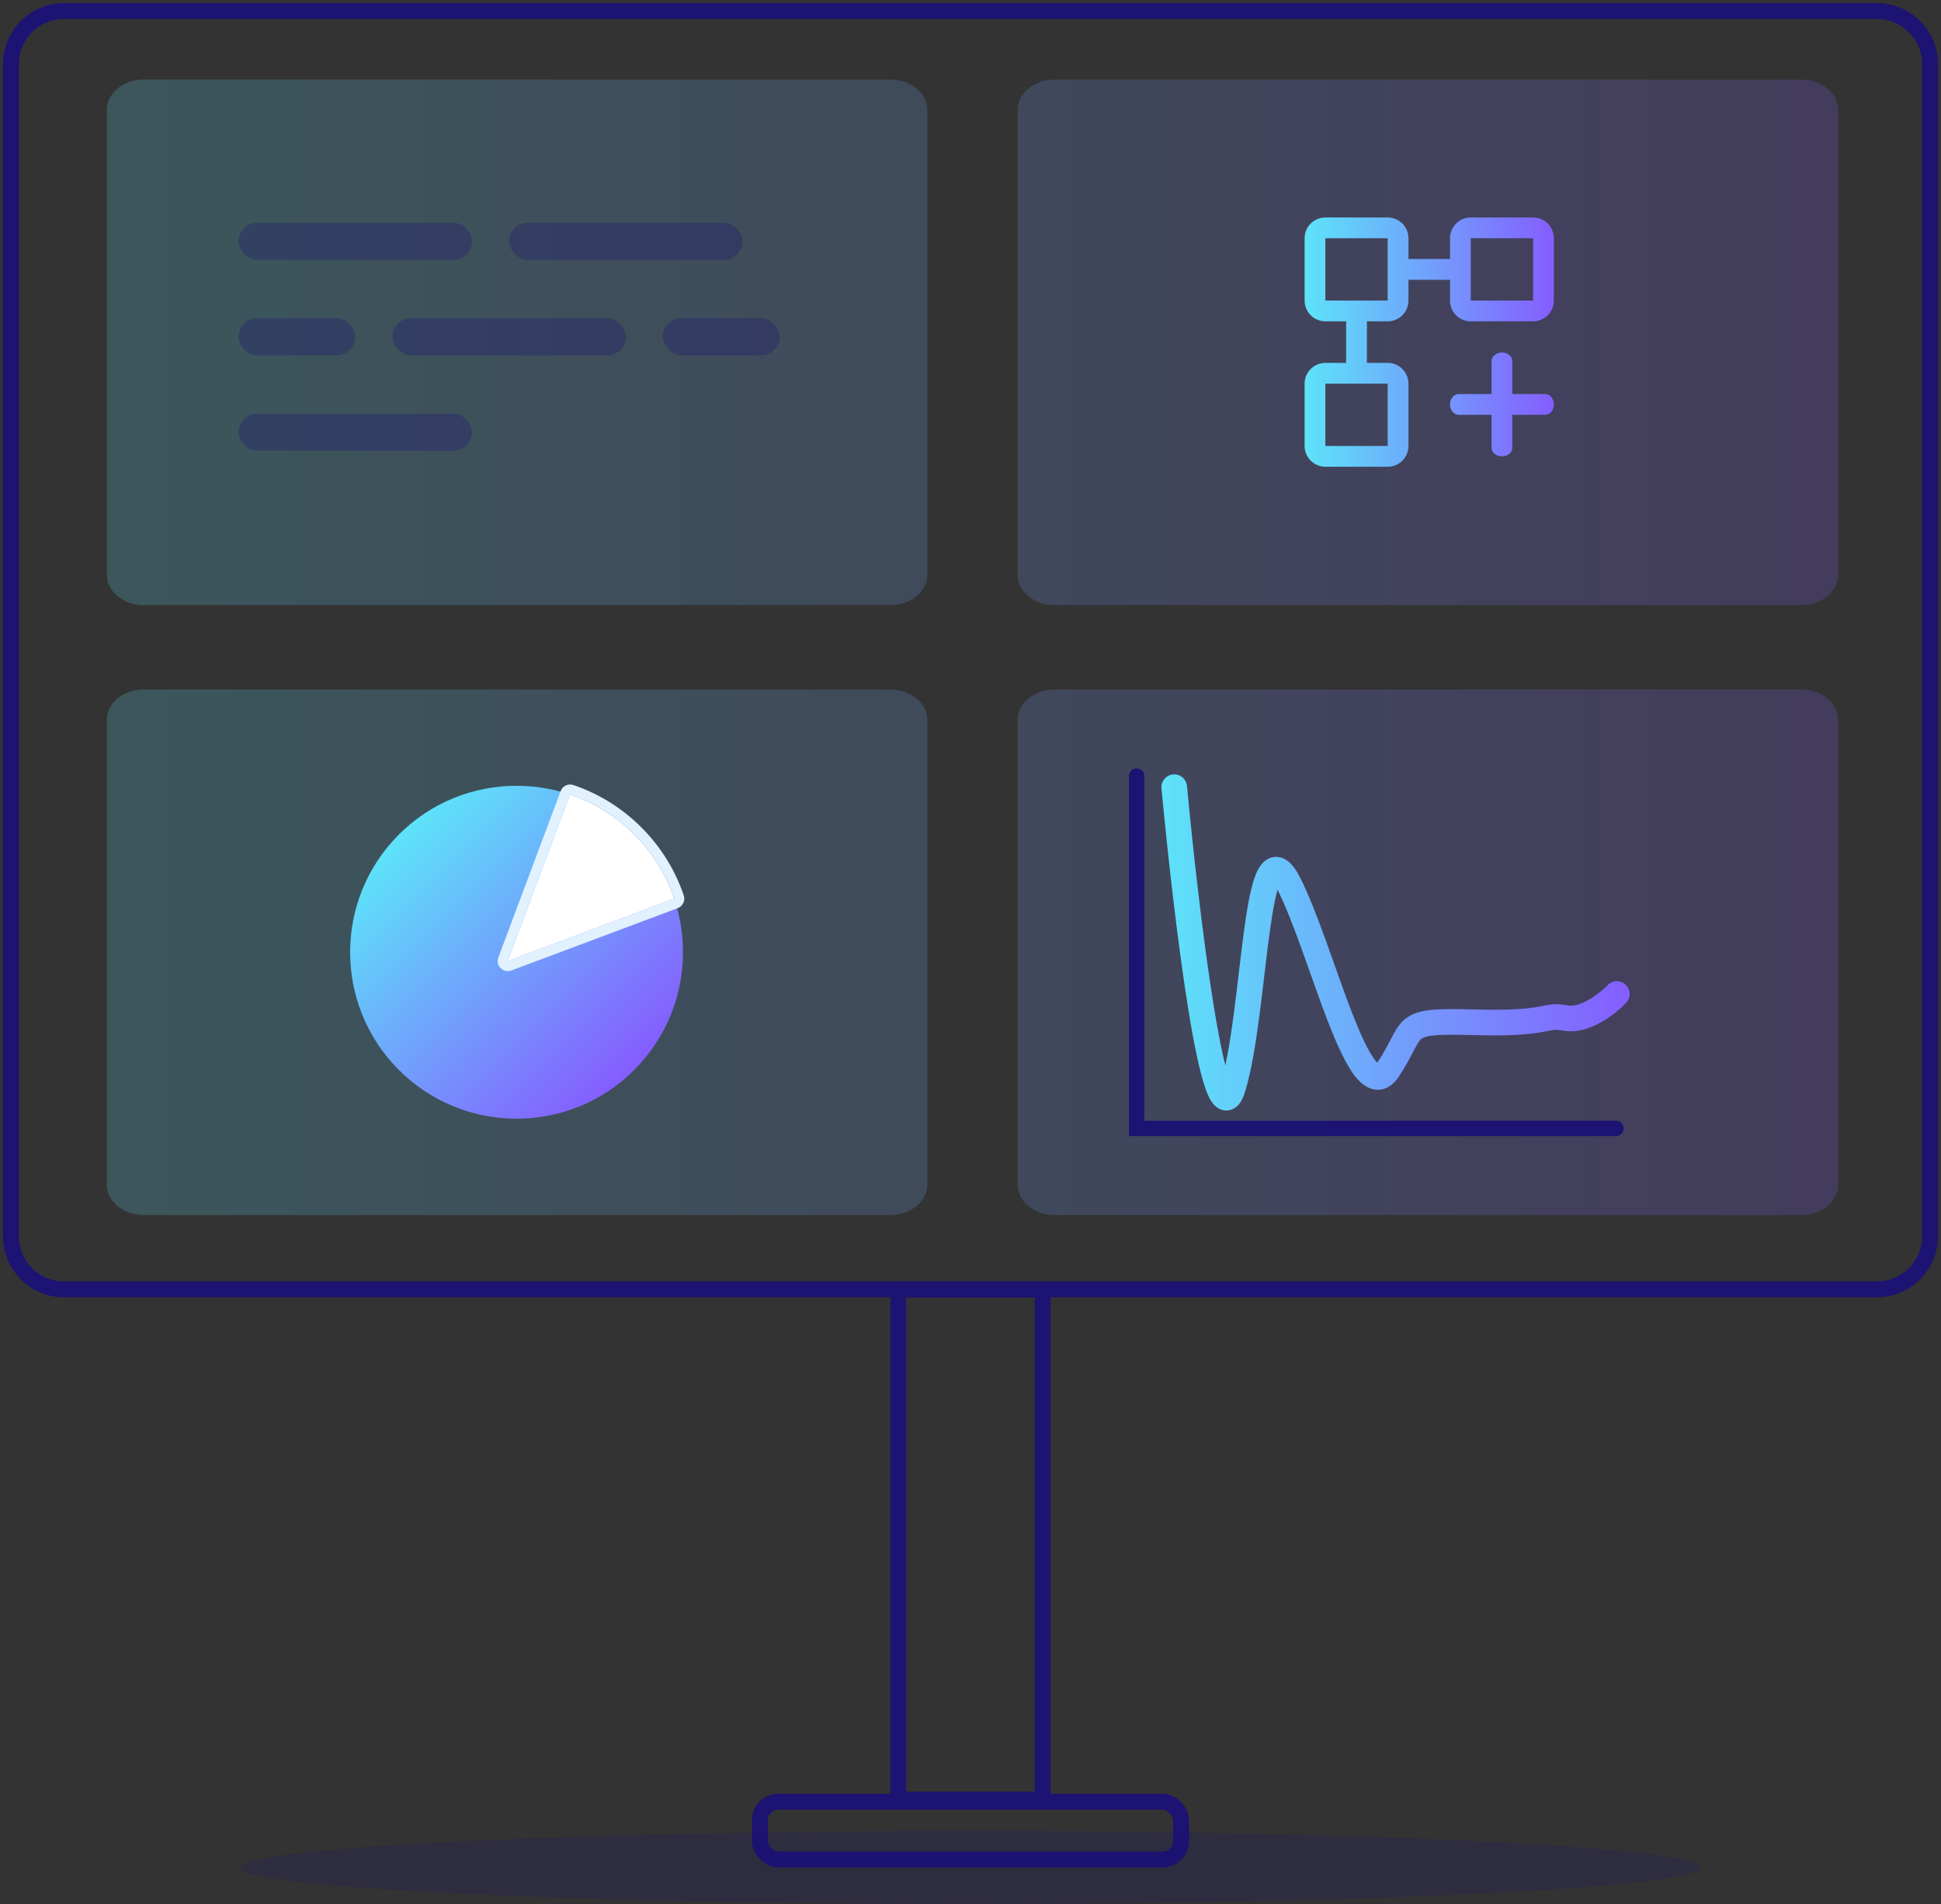 <svg width="366" height="359" viewBox="0 0 366 359" fill="none" xmlns="http://www.w3.org/2000/svg">
<rect x="0" y="0" width="366" height="359" fill="#333333" stroke="none"/>
<path d="M2.061 233.085V12.085C2.061 6.562 6.538 2.085 12.061 2.085H353.93C359.453 2.085 363.93 6.562 363.93 12.085V233.085C363.93 238.608 359.453 243.085 353.93 243.085H12.061C6.538 243.085 2.061 238.608 2.061 233.085Z" stroke="#1D1372" stroke-width="3"/>
<rect x="169.377" y="243.125" width="27.237" height="96.171" stroke="#1D1372" stroke-width="3"/>
<rect x="143.288" y="339.685" width="79.415" height="10.901" rx="3.5" stroke="#1D1372" stroke-width="3"/>
<ellipse opacity="0.2" cx="182.996" cy="352.085" rx="137.637" ry="6.881" fill="#1D1372"/>
<path opacity="0.2" fill-rule="evenodd" clip-rule="evenodd" d="M27.081 129.991C23.244 129.991 20.134 132.568 20.134 135.748V223.32C20.134 226.499 23.244 229.077 27.081 229.077H167.917C171.754 229.077 174.864 226.499 174.864 223.32V135.748C174.864 132.568 171.754 129.991 167.917 129.991H27.081ZM198.826 129.991C194.989 129.991 191.879 132.568 191.879 135.748V223.32C191.879 226.499 194.989 229.077 198.826 229.077H339.661C343.498 229.077 346.608 226.499 346.608 223.32V135.748C346.608 132.568 343.498 129.991 339.661 129.991H198.826Z" fill="url(#paint0_linear_2925_685)"/>
<path opacity="0.2" fill-rule="evenodd" clip-rule="evenodd" d="M27.081 15C23.244 15 20.134 17.577 20.134 20.757V108.329C20.134 111.508 23.244 114.086 27.081 114.086H167.917C171.754 114.086 174.864 111.508 174.864 108.329V20.757C174.864 17.577 171.754 15 167.917 15H27.081ZM198.826 15C194.989 15 191.879 17.577 191.879 20.757V108.329C191.879 111.508 194.989 114.086 198.826 114.086H339.661C343.498 114.086 346.608 111.508 346.608 108.329V20.757C346.608 17.577 343.498 15 339.661 15H198.826Z" fill="url(#paint1_linear_2925_685)"/>
<path d="M119.596 201.725C107.34 213.981 87.469 213.981 75.213 201.725C62.957 189.468 62.957 169.597 75.213 157.341C87.469 145.085 107.34 145.085 119.596 157.341C131.852 169.597 131.852 189.468 119.596 201.725Z" fill="url(#paint2_linear_2925_685)"/>
<path fill-rule="evenodd" clip-rule="evenodd" d="M107.502 149.811C111.921 151.308 116.073 153.819 119.596 157.342C123.119 160.864 125.629 165.016 127.127 169.436L95.75 181.188L107.502 149.811Z" fill="white"/>
<path fill-rule="evenodd" clip-rule="evenodd" d="M105.719 149.143C106.079 148.18 107.139 147.677 108.113 148.007C112.803 149.597 117.209 152.261 120.943 155.995C124.677 159.729 127.341 164.134 128.931 168.825C129.261 169.799 128.758 170.859 127.795 171.219L96.418 182.971C95.719 183.233 94.931 183.062 94.404 182.534C93.876 182.006 93.705 181.219 93.967 180.52L105.719 149.143ZM107.502 149.811C111.921 151.308 116.073 153.819 119.596 157.342C123.119 160.864 125.629 165.016 127.127 169.436L95.75 181.188L107.502 149.811Z" fill="#E1F1FE"/>
<path fill-rule="evenodd" clip-rule="evenodd" d="M214.328 145.361C214.854 145.361 215.28 145.787 215.28 146.313V211.801H304.684C305.209 211.801 305.636 212.228 305.636 212.754C305.636 213.279 305.209 213.706 304.684 213.706H213.376V146.313C213.376 145.787 213.802 145.361 214.328 145.361Z" fill="#1D1372" stroke="#1D1372" stroke-linecap="round"/>
<path fill-rule="evenodd" clip-rule="evenodd" d="M221.191 146.011C222.52 145.886 223.699 146.862 223.824 148.191C224.931 159.995 226.808 176.957 228.841 189.521C229.586 194.127 230.337 198.041 231.055 200.874C231.669 198.019 232.189 194.624 232.666 191.003C232.982 188.601 233.29 185.997 233.593 183.433C233.925 180.622 234.252 177.859 234.578 175.46C234.901 173.082 235.246 170.868 235.636 168.987C236.017 167.153 236.476 165.452 237.089 164.204C237.39 163.591 237.828 162.873 238.492 162.336C239.252 161.721 240.315 161.354 241.489 161.664C242.491 161.928 243.214 162.596 243.702 163.173C244.218 163.783 244.689 164.552 245.132 165.419C246.807 168.701 248.484 173.111 250.113 177.627C250.614 179.016 251.11 180.415 251.604 181.804C252.738 185.001 253.855 188.147 254.965 190.998C256.584 195.16 258.048 198.307 259.311 199.914C259.466 200.112 259.596 200.258 259.702 200.365C259.711 200.352 259.721 200.338 259.73 200.324C260.856 198.621 261.563 197.261 262.175 196.084C262.26 195.921 262.343 195.761 262.425 195.604C263.056 194.401 263.782 193.039 265.05 192.049C266.38 191.01 268.003 190.588 269.974 190.398C271.933 190.209 274.573 190.224 278.184 190.323C285.324 190.52 288.309 190.123 290.011 189.812C290.225 189.773 290.451 189.729 290.683 189.682C291.275 189.564 291.911 189.438 292.496 189.38C293.457 189.284 294.417 189.333 295.707 189.56C296.685 189.733 298.046 189.375 299.606 188.484C301.103 187.629 302.411 186.494 303.118 185.75C304.037 184.783 305.567 184.743 306.535 185.663C307.503 186.582 307.542 188.112 306.623 189.08C305.643 190.111 303.971 191.558 302.003 192.682C300.097 193.77 297.51 194.787 294.867 194.321C293.894 194.149 293.391 194.148 292.975 194.19C292.627 194.224 292.35 194.28 291.915 194.368C291.647 194.421 291.32 194.487 290.88 194.568C288.756 194.956 285.419 195.358 278.051 195.155C274.408 195.055 272.056 195.053 270.438 195.209C268.833 195.364 268.293 195.65 268.026 195.858C267.696 196.116 267.391 196.543 266.707 197.848C266.631 197.993 266.551 198.146 266.468 198.306C265.854 199.49 265.036 201.064 263.762 202.99C262.874 204.332 261.425 205.656 259.373 205.432C257.619 205.241 256.343 203.961 255.509 202.9C253.74 200.647 252.051 196.84 250.46 192.75C249.323 189.83 248.166 186.57 247.02 183.341C246.532 181.968 246.047 180.601 245.566 179.268C243.958 174.81 242.399 170.733 240.904 167.77C240.729 168.369 240.55 169.101 240.369 169.969C240.013 171.688 239.686 173.773 239.368 176.111C239.027 178.62 238.721 181.221 238.405 183.907C238.11 186.409 237.807 188.986 237.458 191.634C236.766 196.894 235.939 202.053 234.774 205.83C234.531 206.619 234.199 207.462 233.683 208.115C233.413 208.457 232.989 208.881 232.367 209.141C231.681 209.429 230.941 209.438 230.269 209.202C229.155 208.809 228.534 207.858 228.245 207.364C227.881 206.743 227.566 205.987 227.287 205.188C226.18 202.026 225.089 196.6 224.069 190.293C222.011 177.572 220.122 160.486 219.011 148.643C218.886 147.314 219.862 146.135 221.191 146.011ZM239.893 166.171C239.893 166.171 239.897 166.174 239.906 166.181C239.897 166.175 239.893 166.171 239.893 166.171ZM259.405 200.725C259.405 200.723 259.413 200.715 259.431 200.704C259.414 200.72 259.405 200.726 259.405 200.725ZM232.511 205.062C232.511 205.064 232.499 205.05 232.476 205.017C232.5 205.044 232.511 205.06 232.511 205.062Z" fill="url(#paint3_linear_2925_685)"/>
<path fill-rule="evenodd" clip-rule="evenodd" d="M261.667 41C262.705 41 263.702 41.413 264.436 42.147C265.171 42.882 265.583 43.878 265.583 44.917V48.833H273.417V44.917C273.417 43.878 273.829 42.882 274.564 42.147C275.298 41.413 276.295 41 277.333 41H289.083C290.122 41 291.118 41.413 291.853 42.147C292.587 42.882 293 43.878 293 44.917V56.667C293 57.705 292.587 58.702 291.853 59.436C291.118 60.171 290.122 60.583 289.083 60.583H277.333C276.295 60.583 275.298 60.171 274.564 59.436C273.829 58.702 273.417 57.705 273.417 56.667V52.75H265.583V56.667C265.583 57.705 265.171 58.702 264.436 59.436C263.702 60.171 262.705 60.583 261.667 60.583H257.75V68.417H261.667C262.705 68.417 263.702 68.829 264.436 69.564C265.171 70.298 265.583 71.295 265.583 72.333V84.083C265.583 85.122 265.171 86.118 264.436 86.853C263.702 87.587 262.705 88 261.667 88H249.917C248.878 88 247.882 87.587 247.147 86.853C246.413 86.118 246 85.122 246 84.083V72.333C246 71.295 246.413 70.298 247.147 69.564C247.882 68.829 248.878 68.417 249.917 68.417H253.833V60.583H249.917C248.878 60.583 247.882 60.171 247.147 59.436C246.413 58.702 246 57.705 246 56.667V44.917C246 43.878 246.413 42.882 247.147 42.147C247.882 41.413 248.878 41 249.917 41H261.667ZM261.667 72.333H249.917V84.083H261.667V72.333ZM283.208 66.458C284.289 66.458 285.167 67.189 285.167 68.09V74.292H291.369C292.27 74.292 293 75.169 293 76.25C293 77.331 292.27 78.208 291.369 78.208H285.167V84.41C285.167 85.311 284.289 86.042 283.208 86.042C282.127 86.042 281.25 85.311 281.25 84.41V78.208H275.048C274.147 78.208 273.417 77.331 273.417 76.25C273.417 75.169 274.147 74.292 275.048 74.292H281.25V68.09C281.25 67.189 282.127 66.458 283.208 66.458ZM261.667 44.917H249.917V56.667H261.667V44.917ZM289.083 44.917H277.333V56.667H289.083V44.917Z" fill="url(#paint4_linear_2925_685)"/>
<rect opacity="0.3" x="96" y="42" width="44" height="7" rx="3.5" fill="#1D1372"/>
<rect opacity="0.3" x="45" y="78" width="44" height="7" rx="3.5" fill="#1D1372"/>
<rect opacity="0.3" x="45" y="42" width="44" height="7" rx="3.5" fill="#1D1372"/>
<rect opacity="0.3" x="74" y="60" width="44" height="7" rx="3.5" fill="#1D1372"/>
<rect opacity="0.3" x="45" y="60" width="22" height="7" rx="3.5" fill="#1D1372"/>
<rect opacity="0.3" x="125" y="60" width="22" height="7" rx="3.5" fill="#1D1372"/>
<defs>
<linearGradient id="paint0_linear_2925_685" x1="20.134" y1="179.534" x2="346.608" y2="179.534" gradientUnits="userSpaceOnUse">
<stop stop-color="#5DE3F9"/>
<stop offset="1" stop-color="#855DFF"/>
</linearGradient>
<linearGradient id="paint1_linear_2925_685" x1="20.134" y1="64.543" x2="346.608" y2="64.543" gradientUnits="userSpaceOnUse">
<stop stop-color="#5DE3F9"/>
<stop offset="1" stop-color="#855DFF"/>
</linearGradient>
<linearGradient id="paint2_linear_2925_685" x1="75.213" y1="157.341" x2="119.596" y2="201.725" gradientUnits="userSpaceOnUse">
<stop stop-color="#5DE3F9"/>
<stop offset="1" stop-color="#855DFF"/>
</linearGradient>
<linearGradient id="paint3_linear_2925_685" x1="219" y1="177.685" x2="307.287" y2="177.685" gradientUnits="userSpaceOnUse">
<stop stop-color="#5DE3F9"/>
<stop offset="1" stop-color="#855DFF"/>
</linearGradient>
<linearGradient id="paint4_linear_2925_685" x1="246" y1="64.5" x2="293" y2="64.5" gradientUnits="userSpaceOnUse">
<stop stop-color="#5DE3F9"/>
<stop offset="1" stop-color="#855DFF"/>
</linearGradient>
</defs>
</svg>
